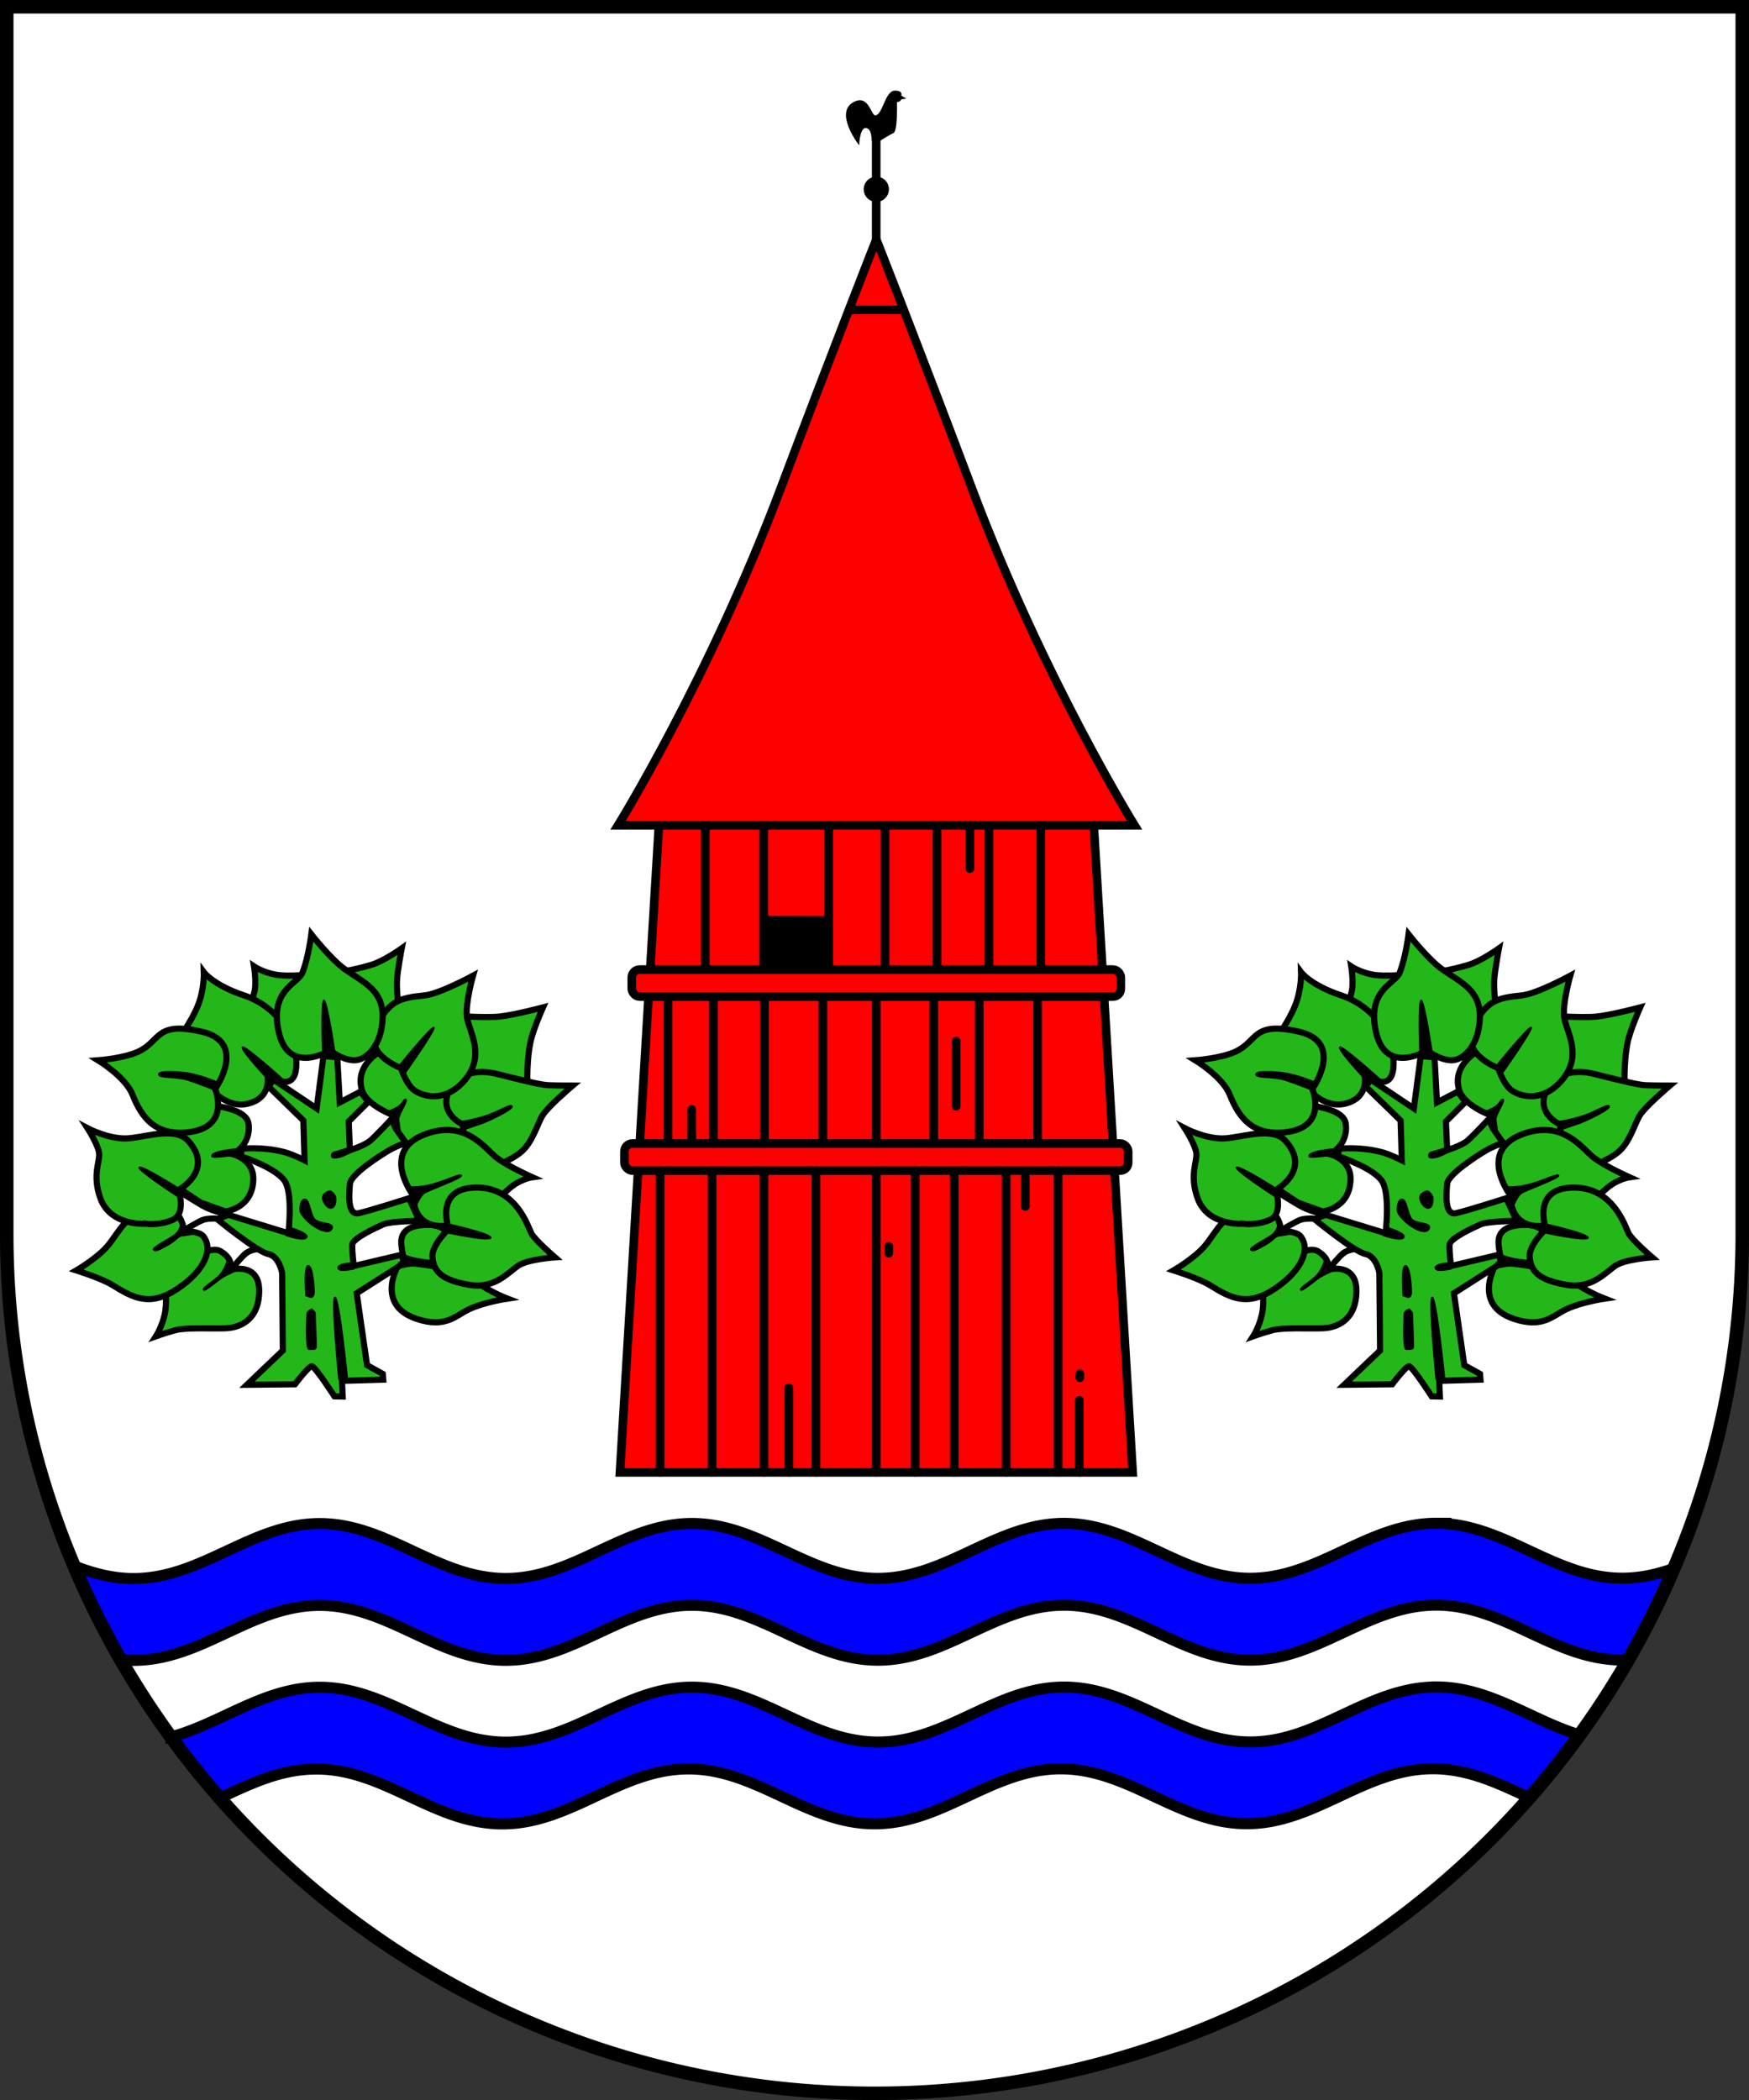 <?xml version="1.0" encoding="UTF-8" standalone="no"?>
<!-- Created with Inkscape (http://www.inkscape.org/) -->

<svg
   width="142.551mm"
   height="171.123mm"
   viewBox="0 0 142.551 171.123"
   version="1.1"
   id="svg3025"
   inkscape:version="1.2.2 (732a01da63, 2022-12-09)"
   sodipodi:docname="DEU Leezen COA.svg"
   xmlns:inkscape="http://www.inkscape.org/namespaces/inkscape"
   xmlns:sodipodi="http://sodipodi.sourceforge.net/DTD/sodipodi-0.dtd"
   xmlns="http://www.w3.org/2000/svg"
   xmlns:svg="http://www.w3.org/2000/svg">
  <rect x="0" y="0" width="142.551" height="171.123" fill="#333333" stroke="none"/>
  <sodipodi:namedview
     id="namedview3027"
     pagecolor="#ffffff"
     bordercolor="#666666"
     borderopacity="1.0"
     inkscape:showpageshadow="2"
     inkscape:pageopacity="0.0"
     inkscape:pagecheckerboard="0"
     inkscape:deskcolor="#d1d1d1"
     inkscape:document-units="mm"
     showgrid="false"
     inkscape:zoom="0.82762659"
     inkscape:cx="269.44519"
     inkscape:cy="324.42167"
     inkscape:current-layer="layer1" />
  <defs
     id="defs3022" />
  <g
     inkscape:label="Ebene 1"
     inkscape:groupmode="layer"
     id="layer1"
     transform="translate(-534.051,-60.421)">
    <g
       id="g2734"
       transform="translate(500.549,-1.008)">
      <path
         id="path2306"
         style="fill:#ffffff;stroke:none;stroke-width:1.1;stroke-linecap:round;stroke-dasharray:none"
         d="M 34.052,61.98 V 162 a 70.726,70.003 0 0 0 70.726,70.003 70.726,70.003 0 0 0 70.725,-70.003 V 61.98 Z" />
      <path
         id="path3529"
         style="fill:#0000ff;fill-opacity:1;stroke:#000000;stroke-width:0.9;stroke-dasharray:none"
         d="m 150.561,185.553 c -5.583,9.7e-4 -9.583,4.48 -15.165,4.481 -5.583,9.7e-4 -9.586,-4.474 -15.169,-4.473 -5.583,9.7e-4 -9.583,4.479 -15.166,4.48 -5.583,0.002 -9.586,-4.474 -15.169,-4.473 -5.583,0.002 -9.583,4.48 -15.165,4.481 -5.583,9.7e-4 -9.586,-4.474 -15.169,-4.473 -5.583,9.7e-4 -9.583,4.478 -15.165,4.479 -1.736,3e-4 -3.32,-0.432 -4.846,-1.028 a 70.726,70.003 0 0 0 3.852,7.649 c 0.326,0.031 0.656,0.049 0.993,0.049 5.583,-10e-4 9.583,-4.478 15.165,-4.479 5.583,-10e-4 9.586,4.474 15.169,4.473 5.583,-0.001 9.583,-4.479 15.165,-4.481 5.583,-0.001 9.586,4.475 15.169,4.473 5.583,-0.001 9.583,-4.479 15.166,-4.48 5.583,-0.001 9.586,4.474 15.169,4.473 5.583,-0.001 9.583,-4.48 15.165,-4.481 5.583,-0.001 9.586,4.474 15.169,4.473 0.164,-4e-5 0.323,-0.016 0.485,-0.024 a 70.726,70.003 0 0 0 3.712,-7.439 c -1.327,0.469 -2.704,0.794 -4.197,0.794 -5.583,9.7e-4 -9.586,-4.474 -15.169,-4.473 z" />
      <path
         id="path2433"
         style="fill:#0000ff;fill-opacity:1;stroke:#000000;stroke-width:0.9;stroke-dasharray:none"
         d="m 150.565,198.892 c -5.583,9.7e-4 -9.583,4.479 -15.165,4.48 -5.583,9.7e-4 -9.586,-4.474 -15.169,-4.473 -5.583,9.7e-4 -9.583,4.479 -15.166,4.48 -5.583,0.002 -9.586,-4.474 -15.169,-4.473 -5.583,0.002 -9.583,4.479 -15.165,4.48 -5.583,9.7e-4 -9.586,-4.474 -15.169,-4.473 -4.519,7.9e-4 -8.001,2.933 -12.124,4.051 a 70.726,70.003 0 0 0 4.002,4.97 c 2.481,-1.158 4.948,-2.356 7.839,-2.356 5.583,-0.001 9.586,4.474 15.169,4.473 5.583,-0.001 9.583,-4.479 15.165,-4.481 5.583,-10e-4 9.586,4.475 15.169,4.473 5.583,-0.001 9.583,-4.479 15.166,-4.48 5.583,-0.001 9.586,4.474 15.169,4.473 5.583,-0.001 9.583,-4.48 15.166,-4.481 2.901,-7.1e-4 5.377,1.205 7.868,2.365 a 70.726,70.003 0 0 0 4.096,-5.12 c -3.931,-1.198 -7.327,-3.912 -11.681,-3.911 z" />
      <path
         id="path2596"
         style="fill:none;stroke:#000000;stroke-width:1.1;stroke-linecap:round;stroke-dasharray:none"
         d="M 34.052,61.98 V 162 a 70.726,70.003 0 0 0 70.726,70.003 70.726,70.003 0 0 0 70.725,-70.003 V 61.98 Z" />
      <g
         id="g4179"
         transform="translate(-209.536,-2.646)">
        <g
           id="g1801">
          <path
             style="fill:#23b719;fill-opacity:1;stroke:#000000;stroke-width:0.5;stroke-linecap:round"
             d="m 364.722,155.028 c 0,0 -2.353,-0.806 -2.753,-2.124 -0.669,-2.202 1.848,-3.382 1.848,-3.382 l 4.247,2.596 2.596,2.478 0.472,2.36 -3.539,0.708 h -1.298 l -1.337,-0.905 z"
             id="path1541"
             sodipodi:nodetypes="cscccccccc" />
          <path
             style="fill:#23b719;fill-opacity:1;stroke:#000000;stroke-width:0.5;stroke-linecap:round"
             d="m 368.993,146.83 c 0,0 2.976,0.195 4.143,0.083 1.168,-0.111 3.587,-0.751 3.587,-0.751 0,0 -0.814,1.806 -1.029,2.864 -0.362,1.78 -0.222,3.949 -0.222,3.949 l -4.561,-0.278 -1.585,-3.17 z"
             id="path1539"
             sodipodi:nodetypes="cscscccc" />
          <path
             style="fill:#23b719;fill-opacity:1;stroke:#000000;stroke-width:0.5;stroke-linecap:round"
             d="m 370.188,155.7 c 0,0 -1.474,-0.64 -1.335,-2.002 0.139,-1.363 1.557,-2.753 4.116,-2.113 2.558,0.64 3.587,0.89 4.227,0.918 0.64,0.028 1.947,0.028 1.947,0.028 0,0 -2.002,1.696 -2.447,2.419 -0.445,0.723 -0.834,2.28 -1.835,3.059 -1.001,0.779 -2.336,1.14 -2.336,1.14 l -2.225,-1.835 z"
             id="path1537"
             sodipodi:nodetypes="cssscssccc" />
          <path
             style="fill:#23b719;fill-opacity:1;stroke:#000000;stroke-width:0.5;stroke-linecap:round"
             d="m 364.997,167.023 c 0,0 -2.069,3.354 1.435,4.523 2.36,0.787 3.139,-0.263 4.306,-0.806 1.231,-0.573 3.087,-0.846 3.087,-0.846 0,0 -2.202,-0.846 -2.969,-1.829 -0.767,-0.983 -1.101,-4.07 -3.245,-4.169 -2.143,-0.098 -2.419,0.806 -2.438,1.337 -0.02,0.531 0.256,1.671 0.256,1.671 z"
             id="path1512"
             sodipodi:nodetypes="csscssscc" />
          <path
             style="fill:#23b719;fill-opacity:1;stroke:#000000;stroke-width:0.5;stroke-linecap:round"
             d="m 366.157,161.498 c 0,0 -2.753,-3.598 0.944,-4.995 3.334,-1.259 4.916,1.199 5.84,1.907 0.924,0.708 2.91,1.593 2.91,1.593 0,0 -1.023,0.138 -1.947,0.983 -0.924,0.846 -3.5,3.107 -5.643,2.989 -2.143,-0.118 -2.104,-2.281 -2.104,-2.281 z"
             id="path1510"
             sodipodi:nodetypes="csscsscc" />
          <path
             style="fill:#23b719;fill-opacity:1;stroke:#000000;stroke-width:0.5;stroke-linecap:round"
             d="m 359.593,143.409 c 0,0 2.503,-0.445 3.476,-0.834 0.973,-0.389 2.141,-1.224 2.141,-1.224 0,0 -0.35,1.807 -0.389,2.642 -0.056,1.196 0.334,3.754 0.334,3.754 l -4.199,-0.473 z"
             id="path1486"
             sodipodi:nodetypes="cscsccc" />
          <path
             style="fill:#23b719;fill-opacity:1;stroke:#000000;stroke-width:0.5;stroke-linecap:round"
             d="m 365.155,151.112 c 0,0 -3.059,-1.112 -2.058,-3.281 1.001,-2.169 1.919,-2.447 3.949,-2.642 1.235,-0.118 3.977,-1.613 3.977,-1.613 0,0 -0.64,2.225 -0.501,3.365 0.139,1.14 1.585,3.115 -0.195,5.172 -1.78,2.058 -3.764,1.137 -4.227,0.695 -0.612,-0.584 -0.945,-1.696 -0.945,-1.696 z"
             id="path1484"
             sodipodi:nodetypes="csscsssc" />
          <path
             style="fill:#23b719;fill-opacity:1;stroke:#000000;stroke-width:0.5;stroke-linecap:round"
             d="m 352.586,146.496 c 0,0 0.584,-1.14 0.667,-1.891 0.083,-0.751 -0.083,-1.78 -0.083,-1.78 0,0 0.695,0.473 1.752,0.667 1.057,0.195 2.976,-0.028 2.976,-0.028 l -1.112,4.477 -3.309,0.167 z"
             id="path1464"
             sodipodi:nodetypes="cscscccc" />
          <path
             style="fill:#23b719;fill-opacity:1;stroke:#000000;stroke-width:0.5;stroke-linecap:round"
             d="m 354.254,151.64 c 0,0 2.28,1.752 2.364,-0.751 0.083,-2.503 -1.752,-4.867 -4.255,-5.701 -2.503,-0.834 -3.281,-1.891 -3.281,-1.891 0,0 0.056,1.39 -0.501,2.753 -0.556,1.363 -1.613,2.753 -1.613,2.753 l 2.197,3.448 c 0,0 1.529,2.252 3.532,1.752 2.002,-0.501 1.557,-2.364 1.557,-2.364 z"
             id="path1462"
             sodipodi:nodetypes="csscsccsc" />
          <path
             style="fill:#23b719;fill-opacity:1;stroke:#000000;stroke-width:0.5;stroke-linecap:round"
             d="m 348.692,154.06 c 0,0 3.844,0.083 4.032,1.585 0.222,1.78 -1.307,2.475 -1.307,2.475 0,0 1.735,0.389 1.696,2.058 -0.056,2.392 -2.28,2.614 -2.28,2.614 l -2.002,-0.723 -2.531,-1.669 0.584,-4.922 z"
             id="path1443"
             sodipodi:nodetypes="cscsccccc" />
          <path
             style="fill:#23b719;fill-opacity:1;stroke:#000000;stroke-width:0.5;stroke-linecap:round"
             d="m 348.42,166.492 c 0,0 1.301,-0.88 2.006,-0.472 1.121,0.649 0.846,1.514 0.846,1.514 0,0 2.362,-0.655 2.32,1.789 -0.039,2.32 -1.573,2.95 -2.773,2.989 -1.199,0.039 -3.205,-0.079 -4.07,0.157 -0.865,0.236 -1.573,0.492 -1.573,0.492 0,0 0.472,-0.728 0.708,-1.75 0.236,-1.023 0.039,-2.36 0.039,-2.36 z"
             id="path1431"
             sodipodi:nodetypes="cscssscscc" />
          <path
             style="fill:#23b719;fill-opacity:1;stroke:#000000;stroke-width:0.5;stroke-linecap:round"
             d="m 359.727,177.858 c 0,0 -1.593,-2.458 -1.848,-2.458 -0.256,0 -1.376,1.475 -1.376,1.475 l -3.913,0.039 2.93,-2.792 -0.059,-6.332 c 0,0 -0.236,-1.357 -1.141,-1.534 -0.905,-0.177 -4.169,-2.851 -4.169,-2.851 l 0.944,-0.334 4.877,1.494 c 0,0 0.354,-2.95 -0.216,-4.11 -0.57,-1.16 -3.638,-2.157 -3.638,-2.157 l 0.02,-0.61 c 0,0 1.593,-0.209 3.441,0.249 0.724,0.18 1.711,0.688 1.711,0.688 l -0.098,-3.245 -2.862,-2.789 0.452,-0.531 3.491,2.337 0.559,-4.263 1.124,0.091 0.205,3.68 1.69,-0.88 0.63,0.846 -1.592,1.587 0.098,2.34 c 0,0 1.199,-0.374 1.671,-0.787 0.472,-0.413 1.715,-1.743 1.715,-1.743 l 0.354,0.778 0.822,1.161 c 0,0 -0.767,0.236 -1.455,0.649 -0.564,0.338 -3.048,1.888 -3.107,2.694 -0.059,0.806 -0.236,2.596 0.728,2.379 0.964,-0.216 4.09,-1.219 4.09,-1.219 l 0.846,1.848 c 0,0 -2.32,0.02 -2.91,0.275 -0.59,0.256 -2.517,1.14 -2.556,1.652 -0.039,0.511 0.118,1.75 0.118,1.75 l 3.913,-0.924 0.177,0.688 -3.854,2.458 0.846,5.86 1.278,0.708 0.039,0.472 -3.362,0.098 0.059,1.278 z"
             id="path1269"
             sodipodi:nodetypes="csccccscccsccsccccccccccccscccsssccsscccccccccc" />
          <path
             style="fill:#23b719;fill-opacity:1;stroke:#000000;stroke-width:0.5;stroke-linecap:round"
             d="m 345.117,162.442 c -2.242,0.275 -2.91,1.986 -3.854,3.127 -0.842,1.018 -2.576,2.025 -2.576,2.025 0,0 2.066,0.644 2.989,1.219 1.671,1.042 3.048,1.77 5.29,0.256 2.242,-1.514 2.891,-3.244 2.065,-4.267 -0.332,-0.41 -1.583,-0.442 -1.583,-0.442 0,0 -0.088,-2.192 -2.33,-1.917 z"
             id="path1325"
             sodipodi:nodetypes="sscssscs" />
          <path
             style="fill:#23b719;fill-opacity:1;stroke:#000000;stroke-width:0.5;stroke-linecap:round"
             d="m 353.395,165.863 c 0,0 -0.551,0.079 -0.865,0.315 -0.315,0.236 -1.062,1.16 -1.062,1.16"
             id="path1433" />
          <path
             style="fill:#23b719;fill-opacity:1;stroke:#000000;stroke-width:0.5;stroke-linecap:round"
             d="m 350.013,163.366 c 0,0 -0.669,-0.02 -1.023,0.118 -0.354,0.138 -1.475,0.806 -1.475,0.806"
             id="path1435" />
          <path
             style="fill:#23b719;fill-opacity:1;stroke:#000000;stroke-width:0.5;stroke-linecap:round"
             d="m 344.354,163.793 c 0,0 -2.864,0.222 -3.699,-2.058 -0.697,-1.904 -0.028,-3.003 -0.111,-3.699 -0.083,-0.695 -0.945,-2.03 -0.945,-2.03 0,0 1.641,0.862 3.115,0.834 1.474,-0.028 3.976,-1.032 5.089,0.195 2.169,2.392 -0.779,4.004 -0.779,4.004 0,0 0.64,1.974 -0.501,2.447 -1.14,0.473 -2.169,0.306 -2.169,0.306 z"
             id="path1437"
             sodipodi:nodetypes="csscsscsc" />
          <path
             style="fill:#23b719;fill-opacity:1;stroke:#000000;stroke-width:0.5;stroke-linecap:round"
             d="m 347.079,161.151 c 0,0 1.557,1.001 2.169,1.307 0.612,0.306 1.696,0.584 1.696,0.584"
             id="path1439" />
          <path
             style="fill:#23b719;fill-opacity:1;stroke:#000000;stroke-width:0.5;stroke-linecap:round"
             d="m 349.999,152.808 c 0,0 2.697,-3.81 -1.112,-4.672 -3.81,-0.862 -3.281,0.779 -5.172,1.641 -1.203,0.548 -3.254,0.695 -3.254,0.695 0,0 2.238,1.361 2.809,2.809 0.779,1.974 1.908,3.213 4.171,3.087 3.977,-0.222 2.558,-3.559 2.558,-3.559 z"
             id="path1441"
             sodipodi:nodetypes="csscssc" />
          <path
             style="fill:#23b719;fill-opacity:1;stroke:#000000;stroke-width:0.5;stroke-linecap:round"
             d="m 359.371,149.666 c 0,0 -3.42,2.113 -4.199,-1.557 -0.723,-3.409 1.567,-3.845 1.947,-4.783 0.473,-1.168 0.723,-3.115 0.723,-3.115 0,0 1.599,2.038 2.725,2.836 1.529,1.085 3.142,1.696 3.087,3.949 -0.056,2.252 -1.335,3.504 -2.336,3.476 -1.001,-0.028 -1.947,-0.806 -1.947,-0.806 z"
             id="path1460"
             sodipodi:nodetypes="csscsssc" />
          <path
             style="fill:#23b719;fill-opacity:1;stroke:#000000;stroke-width:0.5;stroke-linecap:round"
             d="m 369.048,164.211 c 0,0 -1.298,-3.5 2.478,-3.362 3.035,0.111 3.972,3.166 4.247,3.716 0.275,0.551 1.927,1.966 1.927,1.966 0,0 -2.202,0.138 -3.009,0.688 -0.806,0.551 -1.927,1.907 -3.972,1.553 -2.045,-0.354 -2.91,-0.964 -3.009,-2.261 -0.076,-1.004 1.337,-2.301 1.337,-2.301 z"
             id="path1508"
             sodipodi:nodetypes="csscsssc" />
          <path
             style="fill:#000000;stroke:#000000;stroke-width:0.1;stroke-linecap:round;stroke-dasharray:none"
             d="m 350.996,166.748 c 0,0 -0.197,0.865 -0.796,1.386 -0.6,0.521 -1.249,0.875 -1.15,1.052 0.098,0.177 1.258,-0.836 1.563,-1.023 0.305,-0.187 1.15,-0.57 1.15,-0.57 z"
             id="path1571" />
          <path
             style="fill:#000000;stroke:#000000;stroke-width:0.1;stroke-linecap:round;stroke-dasharray:none"
             d="m 347.192,163.847 c 0,0 -0.049,0.511 -0.492,0.846 -0.442,0.334 -1.848,1.023 -1.721,1.209 0.128,0.187 0.344,0.088 1.111,-0.334 0.767,-0.423 0.875,-0.747 1.16,-0.777 0.285,-0.029 1.101,-0.177 1.101,-0.177 z"
             id="path1627" />
          <path
             style="fill:#000000;stroke:#000000;stroke-width:0.1;stroke-linecap:round;stroke-dasharray:none"
             d="m 347.162,160.986 c 0,0 -3.156,-2.016 -3.353,-1.789 -0.197,0.226 3.225,2.438 3.225,2.438 z"
             id="path1629" />
          <path
             style="fill:#000000;stroke:#000000;stroke-width:0.1;stroke-linecap:round;stroke-dasharray:none"
             d="m 351.822,157.673 c 0,0 -1.15,0.118 -1.573,0.256 -0.423,0.138 -0.541,0.216 -0.511,0.383 0.029,0.167 1.789,-0.098 1.789,-0.098 z"
             id="path1631" />
          <path
             style="fill:#000000;stroke:#000000;stroke-width:0.1;stroke-linecap:round;stroke-dasharray:none"
             d="m 350.277,152.294 c -0.07,-0.042 -1.516,-0.681 -2.753,-0.82 -1.023,-0.115 -2.169,-0.153 -2.127,0.167 0.042,0.32 1.432,0.139 2.405,0.459 0.973,0.32 2.183,0.806 2.183,0.806 z"
             id="path1633"
             sodipodi:nodetypes="cssscc" />
          <path
             style="fill:#000000;stroke:#000000;stroke-width:0.1;stroke-linecap:round;stroke-dasharray:none"
             d="m 354.185,151.905 c 0,0 -2.155,-2.294 -1.961,-2.503 0.195,-0.209 3.393,2.697 3.393,2.697 z"
             id="path1635" />
          <path
             style="fill:#000000;stroke:#000000;stroke-width:0.1;stroke-linecap:round;stroke-dasharray:none"
             d="m 358.759,149.888 c 0,0 -0.167,-4.324 0.111,-4.31 0.278,0.014 0.918,4.408 0.918,4.408 z"
             id="path1637" />
          <path
             style="fill:#000000;stroke:#000000;stroke-width:0.1;stroke-linecap:round;stroke-dasharray:none"
             d="m 364.96,150.959 c 0,0 2.67,-3.309 2.878,-3.17 0.209,0.139 -2.489,3.935 -2.489,3.935 z"
             id="path1639" />
          <path
             style="fill:#000000;stroke:#000000;stroke-width:0.1;stroke-linecap:round;stroke-dasharray:none"
             d="m 369.827,155.506 c 0,0 1.251,-0.181 2.308,-0.542 1.057,-0.362 1.974,-1.001 2.072,-0.737 0.097,0.264 -1.988,1.237 -2.447,1.39 -0.459,0.153 -1.474,0.501 -1.474,0.501 l -0.056,-0.348 z"
             id="path1641" />
          <path
             style="fill:#000000;stroke:#000000;stroke-width:0.1;stroke-linecap:round;stroke-dasharray:none"
             d="m 364.029,154.665 c 0,0 0.577,-0.209 0.918,-0.445 0.341,-0.236 0.466,-0.66 0.612,-0.563 0.146,0.097 -0.368,0.932 -0.452,1.147 -0.083,0.216 -0.278,0.758 -0.278,0.758 z"
             id="path1643" />
          <path
             style="fill:#000000;stroke:#000000;stroke-width:0.1;stroke-linecap:round;stroke-dasharray:none"
             d="m 365.774,160.77 c 0,0 0.836,0.108 2.016,-0.226 1.18,-0.334 2.202,-0.885 2.291,-0.678 0.088,0.206 -2.635,1.19 -3.009,1.426 -0.374,0.236 -0.728,1.16 -0.728,1.16 l -0.285,-1.101 z"
             id="path1645" />
          <path
             style="fill:#000000;stroke:#000000;stroke-width:0.1;stroke-linecap:round;stroke-dasharray:none"
             d="m 368.93,163.788 c 0,0 3.628,0.806 3.549,1.15 -0.079,0.344 -3.638,-0.423 -3.638,-0.423 z"
             id="path1647" />
          <path
             style="fill:#000000;stroke:#000000;stroke-width:0.1;stroke-linecap:round;stroke-dasharray:none"
             d="m 365.43,166.286 c 0,0 -0.029,0.088 0.718,0.275 0.747,0.187 1.593,0.226 1.593,0.226 l 0.01,0.659 c 0,0 -1.317,-0.236 -1.75,-0.206 -0.433,0.029 -1.268,0.226 -1.268,0.226 l 0.256,-0.531 0.492,-0.177 z"
             id="path1649" />
          <path
             style="fill:#000000;stroke:#000000;stroke-width:0.1;stroke-linecap:round;stroke-dasharray:none"
             d="m 360.838,157.604 c 0,0 -0.885,0.295 -1.052,0.324 -0.167,0.029 -0.344,0.138 -0.295,0.374 0.049,0.236 0.61,0.079 0.796,0.029 0.187,-0.049 0.796,-0.364 0.796,-0.364 z"
             id="path1744" />
          <path
             style="fill:#000000;stroke:#000000;stroke-width:0.1;stroke-linecap:round;stroke-dasharray:none"
             d="m 358.823,161.409 c 0,0.138 -0.197,0.265 0.088,0.728 0.285,0.462 0.61,0.462 0.777,0.256 0.167,-0.206 0.177,-0.718 0.098,-0.865 -0.079,-0.147 -0.246,-0.403 -0.442,-0.403 -0.197,0 -0.521,0.285 -0.521,0.285 z"
             id="path1746" />
          <path
             style="fill:#000000;stroke:#000000;stroke-width:0.1;stroke-linecap:round;stroke-dasharray:none"
             d="m 357.269,163.317 c 0.669,0.777 1.976,1.485 2.252,0.885 0.275,-0.6 -1.17,-0.315 -1.485,-0.885 -0.315,-0.57 -0.354,-1.514 -0.728,-1.524 -0.374,-0.01 -0.442,0.846 -0.354,1.062 0.088,0.216 0.315,0.462 0.315,0.462 z"
             id="path1748" />
          <path
             style="fill:#000000;stroke:#000000;stroke-width:0.1;stroke-linecap:round;stroke-dasharray:none"
             d="m 356.099,164.093 c 0,0 1.583,0.452 1.367,0.816 -0.216,0.364 -1.671,-0.157 -1.671,-0.157 z"
             id="path1750" />
          <path
             style="fill:#000000;stroke:#000000;stroke-width:0.1;stroke-linecap:round;stroke-dasharray:none"
             d="m 361.113,166.974 c 0,0 -1.16,0.069 -1.101,0.433 0.059,0.364 1.288,0.069 1.288,0.069 z"
             id="path1752" />
          <path
             style="fill:#000000;stroke:#000000;stroke-width:0.1;stroke-linecap:round;stroke-dasharray:none"
             d="m 357.397,169.648 c 0,0 -0.206,-2.468 0.197,-2.438 0.403,0.029 0.482,1.898 0.482,2.153 0,0.256 -0.108,0.393 -0.206,0.423 -0.098,0.029 -0.472,-0.138 -0.472,-0.138 z"
             id="path1754" />
          <path
             style="fill:#000000;stroke:#000000;stroke-width:0.1;stroke-linecap:round;stroke-dasharray:none"
             d="m 357.908,170.759 c -0.157,0 -0.423,0.197 -0.423,0.383 0,0.187 -0.147,2.881 0.157,2.881 0.305,0 0.59,0.049 0.6,-0.197 0.01,-0.246 -0.088,-2.674 -0.088,-2.753 0,-0.079 -0.246,-0.315 -0.246,-0.315 z"
             id="path1756" />
          <path
             style="fill:#000000;stroke:#000000;stroke-width:0.1;stroke-linecap:round;stroke-dasharray:none"
             d="m 360.081,176.442 c 0,-0.098 -0.669,-6.607 -0.315,-6.666 0.354,-0.059 1.022,6.646 1.022,6.646 z"
             id="path1758" />
        </g>
        <g
           id="g4093"
           transform="translate(-89.429)">
          <path
             style="fill:#23b719;fill-opacity:1;stroke:#000000;stroke-width:0.5;stroke-linecap:round"
             d="m 364.722,155.028 c 0,0 -2.353,-0.806 -2.753,-2.124 -0.669,-2.202 1.848,-3.382 1.848,-3.382 l 4.247,2.596 2.596,2.478 0.472,2.36 -3.539,0.708 h -1.298 l -1.337,-0.905 z"
             id="path4011"
             sodipodi:nodetypes="cscccccccc" />
          <path
             style="fill:#23b719;fill-opacity:1;stroke:#000000;stroke-width:0.5;stroke-linecap:round"
             d="m 368.993,146.83 c 0,0 2.976,0.195 4.143,0.083 1.168,-0.111 3.587,-0.751 3.587,-0.751 0,0 -0.814,1.806 -1.029,2.864 -0.362,1.78 -0.222,3.949 -0.222,3.949 l -4.561,-0.278 -1.585,-3.17 z"
             id="path4013"
             sodipodi:nodetypes="cscscccc" />
          <path
             style="fill:#23b719;fill-opacity:1;stroke:#000000;stroke-width:0.5;stroke-linecap:round"
             d="m 370.188,155.7 c 0,0 -1.474,-0.64 -1.335,-2.002 0.139,-1.363 1.557,-2.753 4.116,-2.113 2.558,0.64 3.587,0.89 4.227,0.918 0.64,0.028 1.947,0.028 1.947,0.028 0,0 -2.002,1.696 -2.447,2.419 -0.445,0.723 -0.834,2.28 -1.835,3.059 -1.001,0.779 -2.336,1.14 -2.336,1.14 l -2.225,-1.835 z"
             id="path4015"
             sodipodi:nodetypes="cssscssccc" />
          <path
             style="fill:#23b719;fill-opacity:1;stroke:#000000;stroke-width:0.5;stroke-linecap:round"
             d="m 364.997,167.023 c 0,0 -2.069,3.354 1.435,4.523 2.36,0.787 3.139,-0.263 4.306,-0.806 1.231,-0.573 3.087,-0.846 3.087,-0.846 0,0 -2.202,-0.846 -2.969,-1.829 -0.767,-0.983 -1.101,-4.07 -3.245,-4.169 -2.143,-0.098 -2.419,0.806 -2.438,1.337 -0.02,0.531 0.256,1.671 0.256,1.671 z"
             id="path4017"
             sodipodi:nodetypes="csscssscc" />
          <path
             style="fill:#23b719;fill-opacity:1;stroke:#000000;stroke-width:0.5;stroke-linecap:round"
             d="m 366.157,161.498 c 0,0 -2.753,-3.598 0.944,-4.995 3.334,-1.259 4.916,1.199 5.84,1.907 0.924,0.708 2.91,1.593 2.91,1.593 0,0 -1.023,0.138 -1.947,0.983 -0.924,0.846 -3.5,3.107 -5.643,2.989 -2.143,-0.118 -2.104,-2.281 -2.104,-2.281 z"
             id="path4019"
             sodipodi:nodetypes="csscsscc" />
          <path
             style="fill:#23b719;fill-opacity:1;stroke:#000000;stroke-width:0.5;stroke-linecap:round"
             d="m 359.593,143.409 c 0,0 2.503,-0.445 3.476,-0.834 0.973,-0.389 2.141,-1.224 2.141,-1.224 0,0 -0.35,1.807 -0.389,2.642 -0.056,1.196 0.334,3.754 0.334,3.754 l -4.199,-0.473 z"
             id="path4021"
             sodipodi:nodetypes="cscsccc" />
          <path
             style="fill:#23b719;fill-opacity:1;stroke:#000000;stroke-width:0.5;stroke-linecap:round"
             d="m 365.155,151.112 c 0,0 -3.059,-1.112 -2.058,-3.281 1.001,-2.169 1.919,-2.447 3.949,-2.642 1.235,-0.118 3.977,-1.613 3.977,-1.613 0,0 -0.64,2.225 -0.501,3.365 0.139,1.14 1.585,3.115 -0.195,5.172 -1.78,2.058 -3.764,1.137 -4.227,0.695 -0.612,-0.584 -0.945,-1.696 -0.945,-1.696 z"
             id="path4023"
             sodipodi:nodetypes="csscsssc" />
          <path
             style="fill:#23b719;fill-opacity:1;stroke:#000000;stroke-width:0.5;stroke-linecap:round"
             d="m 352.586,146.496 c 0,0 0.584,-1.14 0.667,-1.891 0.083,-0.751 -0.083,-1.78 -0.083,-1.78 0,0 0.695,0.473 1.752,0.667 1.057,0.195 2.976,-0.028 2.976,-0.028 l -1.112,4.477 -3.309,0.167 z"
             id="path4025"
             sodipodi:nodetypes="cscscccc" />
          <path
             style="fill:#23b719;fill-opacity:1;stroke:#000000;stroke-width:0.5;stroke-linecap:round"
             d="m 354.254,151.64 c 0,0 2.28,1.752 2.364,-0.751 0.083,-2.503 -1.752,-4.867 -4.255,-5.701 -2.503,-0.834 -3.281,-1.891 -3.281,-1.891 0,0 0.056,1.39 -0.501,2.753 -0.556,1.363 -1.613,2.753 -1.613,2.753 l 2.197,3.448 c 0,0 1.529,2.252 3.532,1.752 2.002,-0.501 1.557,-2.364 1.557,-2.364 z"
             id="path4027"
             sodipodi:nodetypes="csscsccsc" />
          <path
             style="fill:#23b719;fill-opacity:1;stroke:#000000;stroke-width:0.5;stroke-linecap:round"
             d="m 348.692,154.06 c 0,0 3.844,0.083 4.032,1.585 0.222,1.78 -1.307,2.475 -1.307,2.475 0,0 1.735,0.389 1.696,2.058 -0.056,2.392 -2.28,2.614 -2.28,2.614 l -2.002,-0.723 -2.531,-1.669 0.584,-4.922 z"
             id="path4029"
             sodipodi:nodetypes="cscsccccc" />
          <path
             style="fill:#23b719;fill-opacity:1;stroke:#000000;stroke-width:0.5;stroke-linecap:round"
             d="m 348.42,166.492 c 0,0 1.301,-0.88 2.006,-0.472 1.121,0.649 0.846,1.514 0.846,1.514 0,0 2.362,-0.655 2.32,1.789 -0.039,2.32 -1.573,2.95 -2.773,2.989 -1.199,0.039 -3.205,-0.079 -4.07,0.157 -0.865,0.236 -1.573,0.492 -1.573,0.492 0,0 0.472,-0.728 0.708,-1.75 0.236,-1.023 0.039,-2.36 0.039,-2.36 z"
             id="path4031"
             sodipodi:nodetypes="cscssscscc" />
          <path
             style="fill:#23b719;fill-opacity:1;stroke:#000000;stroke-width:0.5;stroke-linecap:round"
             d="m 359.727,177.858 c 0,0 -1.593,-2.458 -1.848,-2.458 -0.256,0 -1.376,1.475 -1.376,1.475 l -3.913,0.039 2.93,-2.792 -0.059,-6.332 c 0,0 -0.236,-1.357 -1.141,-1.534 -0.905,-0.177 -4.169,-2.851 -4.169,-2.851 l 0.944,-0.334 4.877,1.494 c 0,0 0.354,-2.95 -0.216,-4.11 -0.57,-1.16 -3.638,-2.157 -3.638,-2.157 l 0.02,-0.61 c 0,0 1.593,-0.209 3.441,0.249 0.724,0.18 1.711,0.688 1.711,0.688 l -0.098,-3.245 -2.862,-2.789 0.452,-0.531 3.491,2.337 0.559,-4.263 1.124,0.091 0.205,3.68 1.69,-0.88 0.63,0.846 -1.592,1.587 0.098,2.34 c 0,0 1.199,-0.374 1.671,-0.787 0.472,-0.413 1.715,-1.743 1.715,-1.743 l 0.354,0.778 0.822,1.161 c 0,0 -0.767,0.236 -1.455,0.649 -0.564,0.338 -3.048,1.888 -3.107,2.694 -0.059,0.806 -0.236,2.596 0.728,2.379 0.964,-0.216 4.09,-1.219 4.09,-1.219 l 0.846,1.848 c 0,0 -2.32,0.02 -2.91,0.275 -0.59,0.256 -2.517,1.14 -2.556,1.652 -0.039,0.511 0.118,1.75 0.118,1.75 l 3.913,-0.924 0.177,0.688 -3.854,2.458 0.846,5.86 1.278,0.708 0.039,0.472 -3.362,0.098 0.059,1.278 z"
             id="path4033"
             sodipodi:nodetypes="csccccscccsccsccccccccccccscccsssccsscccccccccc" />
          <path
             style="fill:#23b719;fill-opacity:1;stroke:#000000;stroke-width:0.5;stroke-linecap:round"
             d="m 345.117,162.442 c -2.242,0.275 -2.91,1.986 -3.854,3.127 -0.842,1.018 -2.576,2.025 -2.576,2.025 0,0 2.066,0.644 2.989,1.219 1.671,1.042 3.048,1.77 5.29,0.256 2.242,-1.514 2.891,-3.244 2.065,-4.267 -0.332,-0.41 -1.583,-0.442 -1.583,-0.442 0,0 -0.088,-2.192 -2.33,-1.917 z"
             id="path4035"
             sodipodi:nodetypes="sscssscs" />
          <path
             style="fill:#23b719;fill-opacity:1;stroke:#000000;stroke-width:0.5;stroke-linecap:round"
             d="m 353.395,165.863 c 0,0 -0.551,0.079 -0.865,0.315 -0.315,0.236 -1.062,1.16 -1.062,1.16"
             id="path4037" />
          <path
             style="fill:#23b719;fill-opacity:1;stroke:#000000;stroke-width:0.5;stroke-linecap:round"
             d="m 350.013,163.366 c 0,0 -0.669,-0.02 -1.023,0.118 -0.354,0.138 -1.475,0.806 -1.475,0.806"
             id="path4039" />
          <path
             style="fill:#23b719;fill-opacity:1;stroke:#000000;stroke-width:0.5;stroke-linecap:round"
             d="m 344.354,163.793 c 0,0 -2.864,0.222 -3.699,-2.058 -0.697,-1.904 -0.028,-3.003 -0.111,-3.699 -0.083,-0.695 -0.945,-2.03 -0.945,-2.03 0,0 1.641,0.862 3.115,0.834 1.474,-0.028 3.976,-1.032 5.089,0.195 2.169,2.392 -0.779,4.004 -0.779,4.004 0,0 0.64,1.974 -0.501,2.447 -1.14,0.473 -2.169,0.306 -2.169,0.306 z"
             id="path4041"
             sodipodi:nodetypes="csscsscsc" />
          <path
             style="fill:#23b719;fill-opacity:1;stroke:#000000;stroke-width:0.5;stroke-linecap:round"
             d="m 347.079,161.151 c 0,0 1.557,1.001 2.169,1.307 0.612,0.306 1.696,0.584 1.696,0.584"
             id="path4043" />
          <path
             style="fill:#23b719;fill-opacity:1;stroke:#000000;stroke-width:0.5;stroke-linecap:round"
             d="m 349.999,152.808 c 0,0 2.697,-3.81 -1.112,-4.672 -3.81,-0.862 -3.281,0.779 -5.172,1.641 -1.203,0.548 -3.254,0.695 -3.254,0.695 0,0 2.238,1.361 2.809,2.809 0.779,1.974 1.908,3.213 4.171,3.087 3.977,-0.222 2.558,-3.559 2.558,-3.559 z"
             id="path4045"
             sodipodi:nodetypes="csscssc" />
          <path
             style="fill:#23b719;fill-opacity:1;stroke:#000000;stroke-width:0.5;stroke-linecap:round"
             d="m 359.371,149.666 c 0,0 -3.42,2.113 -4.199,-1.557 -0.723,-3.409 1.567,-3.845 1.947,-4.783 0.473,-1.168 0.723,-3.115 0.723,-3.115 0,0 1.599,2.038 2.725,2.836 1.529,1.085 3.142,1.696 3.087,3.949 -0.056,2.252 -1.335,3.504 -2.336,3.476 -1.001,-0.028 -1.947,-0.806 -1.947,-0.806 z"
             id="path4047"
             sodipodi:nodetypes="csscsssc" />
          <path
             style="fill:#23b719;fill-opacity:1;stroke:#000000;stroke-width:0.5;stroke-linecap:round"
             d="m 369.048,164.211 c 0,0 -1.298,-3.5 2.478,-3.362 3.035,0.111 3.972,3.166 4.247,3.716 0.275,0.551 1.927,1.966 1.927,1.966 0,0 -2.202,0.138 -3.009,0.688 -0.806,0.551 -1.927,1.907 -3.972,1.553 -2.045,-0.354 -2.91,-0.964 -3.009,-2.261 -0.076,-1.004 1.337,-2.301 1.337,-2.301 z"
             id="path4049"
             sodipodi:nodetypes="csscsssc" />
          <path
             style="fill:#000000;stroke:#000000;stroke-width:0.1;stroke-linecap:round;stroke-dasharray:none"
             d="m 350.996,166.748 c 0,0 -0.197,0.865 -0.796,1.386 -0.6,0.521 -1.249,0.875 -1.15,1.052 0.098,0.177 1.258,-0.836 1.563,-1.023 0.305,-0.187 1.15,-0.57 1.15,-0.57 z"
             id="path4051" />
          <path
             style="fill:#000000;stroke:#000000;stroke-width:0.1;stroke-linecap:round;stroke-dasharray:none"
             d="m 347.192,163.847 c 0,0 -0.049,0.511 -0.492,0.846 -0.442,0.334 -1.848,1.023 -1.721,1.209 0.128,0.187 0.344,0.088 1.111,-0.334 0.767,-0.423 0.875,-0.747 1.16,-0.777 0.285,-0.029 1.101,-0.177 1.101,-0.177 z"
             id="path4053" />
          <path
             style="fill:#000000;stroke:#000000;stroke-width:0.1;stroke-linecap:round;stroke-dasharray:none"
             d="m 347.162,160.986 c 0,0 -3.156,-2.016 -3.353,-1.789 -0.197,0.226 3.225,2.438 3.225,2.438 z"
             id="path4055" />
          <path
             style="fill:#000000;stroke:#000000;stroke-width:0.1;stroke-linecap:round;stroke-dasharray:none"
             d="m 351.822,157.673 c 0,0 -1.15,0.118 -1.573,0.256 -0.423,0.138 -0.541,0.216 -0.511,0.383 0.029,0.167 1.789,-0.098 1.789,-0.098 z"
             id="path4057" />
          <path
             style="fill:#000000;stroke:#000000;stroke-width:0.1;stroke-linecap:round;stroke-dasharray:none"
             d="m 350.277,152.294 c -0.07,-0.042 -1.516,-0.681 -2.753,-0.82 -1.023,-0.115 -2.169,-0.153 -2.127,0.167 0.042,0.32 1.432,0.139 2.405,0.459 0.973,0.32 2.183,0.806 2.183,0.806 z"
             id="path4059"
             sodipodi:nodetypes="cssscc" />
          <path
             style="fill:#000000;stroke:#000000;stroke-width:0.1;stroke-linecap:round;stroke-dasharray:none"
             d="m 354.185,151.905 c 0,0 -2.155,-2.294 -1.961,-2.503 0.195,-0.209 3.393,2.697 3.393,2.697 z"
             id="path4061" />
          <path
             style="fill:#000000;stroke:#000000;stroke-width:0.1;stroke-linecap:round;stroke-dasharray:none"
             d="m 358.759,149.888 c 0,0 -0.167,-4.324 0.111,-4.31 0.278,0.014 0.918,4.408 0.918,4.408 z"
             id="path4063" />
          <path
             style="fill:#000000;stroke:#000000;stroke-width:0.1;stroke-linecap:round;stroke-dasharray:none"
             d="m 364.96,150.959 c 0,0 2.67,-3.309 2.878,-3.17 0.209,0.139 -2.489,3.935 -2.489,3.935 z"
             id="path4065" />
          <path
             style="fill:#000000;stroke:#000000;stroke-width:0.1;stroke-linecap:round;stroke-dasharray:none"
             d="m 369.827,155.506 c 0,0 1.251,-0.181 2.308,-0.542 1.057,-0.362 1.974,-1.001 2.072,-0.737 0.097,0.264 -1.988,1.237 -2.447,1.39 -0.459,0.153 -1.474,0.501 -1.474,0.501 l -0.056,-0.348 z"
             id="path4067" />
          <path
             style="fill:#000000;stroke:#000000;stroke-width:0.1;stroke-linecap:round;stroke-dasharray:none"
             d="m 364.029,154.665 c 0,0 0.577,-0.209 0.918,-0.445 0.341,-0.236 0.466,-0.66 0.612,-0.563 0.146,0.097 -0.368,0.932 -0.452,1.147 -0.083,0.216 -0.278,0.758 -0.278,0.758 z"
             id="path4069" />
          <path
             style="fill:#000000;stroke:#000000;stroke-width:0.1;stroke-linecap:round;stroke-dasharray:none"
             d="m 365.774,160.77 c 0,0 0.836,0.108 2.016,-0.226 1.18,-0.334 2.202,-0.885 2.291,-0.678 0.088,0.206 -2.635,1.19 -3.009,1.426 -0.374,0.236 -0.728,1.16 -0.728,1.16 l -0.285,-1.101 z"
             id="path4071" />
          <path
             style="fill:#000000;stroke:#000000;stroke-width:0.1;stroke-linecap:round;stroke-dasharray:none"
             d="m 368.93,163.788 c 0,0 3.628,0.806 3.549,1.15 -0.079,0.344 -3.638,-0.423 -3.638,-0.423 z"
             id="path4073" />
          <path
             style="fill:#000000;stroke:#000000;stroke-width:0.1;stroke-linecap:round;stroke-dasharray:none"
             d="m 365.43,166.286 c 0,0 -0.029,0.088 0.718,0.275 0.747,0.187 1.593,0.226 1.593,0.226 l 0.01,0.659 c 0,0 -1.317,-0.236 -1.75,-0.206 -0.433,0.029 -1.268,0.226 -1.268,0.226 l 0.256,-0.531 0.492,-0.177 z"
             id="path4075" />
          <path
             style="fill:#000000;stroke:#000000;stroke-width:0.1;stroke-linecap:round;stroke-dasharray:none"
             d="m 360.838,157.604 c 0,0 -0.885,0.295 -1.052,0.324 -0.167,0.029 -0.344,0.138 -0.295,0.374 0.049,0.236 0.61,0.079 0.796,0.029 0.187,-0.049 0.796,-0.364 0.796,-0.364 z"
             id="path4077" />
          <path
             style="fill:#000000;stroke:#000000;stroke-width:0.1;stroke-linecap:round;stroke-dasharray:none"
             d="m 358.823,161.409 c 0,0.138 -0.197,0.265 0.088,0.728 0.285,0.462 0.61,0.462 0.777,0.256 0.167,-0.206 0.177,-0.718 0.098,-0.865 -0.079,-0.147 -0.246,-0.403 -0.442,-0.403 -0.197,0 -0.521,0.285 -0.521,0.285 z"
             id="path4079" />
          <path
             style="fill:#000000;stroke:#000000;stroke-width:0.1;stroke-linecap:round;stroke-dasharray:none"
             d="m 357.269,163.317 c 0.669,0.777 1.976,1.485 2.252,0.885 0.275,-0.6 -1.17,-0.315 -1.485,-0.885 -0.315,-0.57 -0.354,-1.514 -0.728,-1.524 -0.374,-0.01 -0.442,0.846 -0.354,1.062 0.088,0.216 0.315,0.462 0.315,0.462 z"
             id="path4081" />
          <path
             style="fill:#000000;stroke:#000000;stroke-width:0.1;stroke-linecap:round;stroke-dasharray:none"
             d="m 356.099,164.093 c 0,0 1.583,0.452 1.367,0.816 -0.216,0.364 -1.671,-0.157 -1.671,-0.157 z"
             id="path4083" />
          <path
             style="fill:#000000;stroke:#000000;stroke-width:0.1;stroke-linecap:round;stroke-dasharray:none"
             d="m 361.113,166.974 c 0,0 -1.16,0.069 -1.101,0.433 0.059,0.364 1.288,0.069 1.288,0.069 z"
             id="path4085" />
          <path
             style="fill:#000000;stroke:#000000;stroke-width:0.1;stroke-linecap:round;stroke-dasharray:none"
             d="m 357.397,169.648 c 0,0 -0.206,-2.468 0.197,-2.438 0.403,0.029 0.482,1.898 0.482,2.153 0,0.256 -0.108,0.393 -0.206,0.423 -0.098,0.029 -0.472,-0.138 -0.472,-0.138 z"
             id="path4087" />
          <path
             style="fill:#000000;stroke:#000000;stroke-width:0.1;stroke-linecap:round;stroke-dasharray:none"
             d="m 357.908,170.759 c -0.157,0 -0.423,0.197 -0.423,0.383 0,0.187 -0.147,2.881 0.157,2.881 0.305,0 0.59,0.049 0.6,-0.197 0.01,-0.246 -0.088,-2.674 -0.088,-2.753 0,-0.079 -0.246,-0.315 -0.246,-0.315 z"
             id="path4089" />
          <path
             style="fill:#000000;stroke:#000000;stroke-width:0.1;stroke-linecap:round;stroke-dasharray:none"
             d="m 360.081,176.442 c 0,-0.098 -0.669,-6.607 -0.315,-6.666 0.354,-0.059 1.022,6.646 1.022,6.646 z"
             id="path4091" />
        </g>
      </g>
      <g
         id="g1231"
         transform="translate(-208.907,-3.132)">
        <path
           id="path4349"
           style="fill:#ff0000;fill-opacity:1;stroke:#000000;stroke-width:0.7;stroke-linecap:round;stroke-dasharray:none"
           d="m 296.218,130.033 -3.281,54.505 h 20.896 20.896 l -3.281,-54.505 h -17.615 z" />
        <path
           id="path4356"
           style="fill:#ff0000;fill-opacity:1;stroke:#000000;stroke-width:0.7;stroke-linecap:round;stroke-dasharray:none"
           d="m 313.832,84.073 c 0,0 -3.258,8.254 -7.826,20.375 -5.784,15.35 -13.223,27.364 -13.223,27.364 h 21.049 21.049 c 0,0 -7.439,-12.013 -13.223,-27.364 -4.568,-12.122 -7.826,-20.375 -7.826,-20.375 z" />
        <rect
           style="fill:#ff0000;fill-opacity:1;stroke:#000000;stroke-width:0.7;stroke-linecap:round;stroke-dasharray:none"
           id="rect4573"
           width="41.058"
           height="2.202"
           x="293.303"
           y="157.742"
           ry="0.64"
           rx="0.64" />
        <rect
           style="fill:#ff0000;fill-opacity:1;stroke:#000000;stroke-width:0.7;stroke-linecap:round;stroke-dasharray:none"
           id="rect4577"
           width="39.862"
           height="2.202"
           x="293.901"
           y="143.566"
           ry="0.64"
           rx="0.64" />
        <path
           style="fill:#ff0000;fill-opacity:1;stroke:#000000;stroke-width:0.7;stroke-linecap:round;stroke-dasharray:none"
           d="m 313.832,159.944 -1.8e-4,24.594"
           id="path4633" />
        <path
           style="fill:#ff0000;fill-opacity:1;stroke:#000000;stroke-width:0.7;stroke-linecap:round;stroke-dasharray:none"
           d="m 308.912,159.944 -1.8e-4,24.594"
           id="path4635" />
        <path
           style="fill:#ff0000;fill-opacity:1;stroke:#000000;stroke-width:0.7;stroke-linecap:round;stroke-dasharray:none"
           d="m 304.679,159.944 -1.8e-4,24.594"
           id="path4637" />
        <path
           style="fill:#ff0000;fill-opacity:1;stroke:#000000;stroke-width:0.7;stroke-linecap:round;stroke-dasharray:none"
           d="m 300.446,159.944 -1.8e-4,24.594"
           id="path4639" />
        <path
           style="fill:#ff0000;fill-opacity:1;stroke:#000000;stroke-width:0.7;stroke-linecap:round;stroke-dasharray:none"
           d="m 296.212,159.944 -1.8e-4,24.594"
           id="path4641" />
        <path
           style="fill:#ff0000;fill-opacity:1;stroke:#000000;stroke-width:0.7;stroke-linecap:round;stroke-dasharray:none"
           d="m 317.007,159.944 -1.8e-4,24.594"
           id="path4643" />
        <path
           style="fill:#ff0000;fill-opacity:1;stroke:#000000;stroke-width:0.7;stroke-linecap:round;stroke-dasharray:none"
           d="m 320.182,159.944 -1.8e-4,24.594"
           id="path4645" />
        <path
           style="fill:#ff0000;fill-opacity:1;stroke:#000000;stroke-width:0.7;stroke-linecap:round;stroke-dasharray:none"
           d="m 324.416,159.944 -1.8e-4,24.594"
           id="path4647" />
        <path
           style="fill:#ff0000;fill-opacity:1;stroke:#000000;stroke-width:0.7;stroke-linecap:round;stroke-dasharray:none"
           d="m 328.649,159.944 -1.8e-4,24.594"
           id="path4649" />
        <path
           style="fill:#ff0000;fill-opacity:1;stroke:#000000;stroke-width:0.7;stroke-linecap:round;stroke-dasharray:none"
           d="m 306.704,177.642 -1.8e-4,6.897"
           id="path4651" />
        <path
           style="fill:#ff0000;fill-opacity:1;stroke:#000000;stroke-width:0.7;stroke-linecap:round;stroke-dasharray:none"
           d="m 330.379,178.664 -1.8e-4,5.874"
           id="path4653" />
        <path
           style="fill:#ff0000;fill-opacity:1;stroke:#000000;stroke-width:0.7;stroke-linecap:round;stroke-dasharray:none"
           d="m 325.975,160.456 -1.8e-4,2.413"
           id="path4655" />
        <path
           style="fill:#ff0000;fill-opacity:1;stroke:#000000;stroke-width:0.7;stroke-linecap:round;stroke-dasharray:none"
           d="m 314.845,166.119 -1.8e-4,0.565"
           id="path4657" />
        <path
           style="fill:#ff0000;fill-opacity:1;stroke:#000000;stroke-width:0.7;stroke-linecap:round;stroke-dasharray:none"
           d="m 330.419,176.501 -1.8e-4,0.329"
           id="path4659" />
        <path
           style="fill:#ff0000;fill-opacity:1;stroke:#000000;stroke-width:0.7;stroke-linecap:round;stroke-dasharray:none"
           d="m 313.832,145.768 v 11.974"
           id="path4774" />
        <path
           style="fill:#ff0000;fill-opacity:1;stroke:#000000;stroke-width:0.7;stroke-linecap:round;stroke-dasharray:none"
           d="m 309.481,145.768 v 11.974"
           id="path4776" />
        <path
           style="fill:#ff0000;fill-opacity:1;stroke:#000000;stroke-width:0.7;stroke-linecap:round;stroke-dasharray:none"
           d="m 304.718,145.768 v 11.974"
           id="path4778" />
        <path
           style="fill:#ff0000;fill-opacity:1;stroke:#000000;stroke-width:0.7;stroke-linecap:round;stroke-dasharray:none"
           d="m 300.564,145.768 v 11.974"
           id="path4780" />
        <path
           style="fill:#ff0000;fill-opacity:1;stroke:#000000;stroke-width:0.7;stroke-linecap:round;stroke-dasharray:none"
           d="m 296.859,145.768 v 11.974"
           id="path4782" />
        <path
           style="fill:#ff0000;fill-opacity:1;stroke:#000000;stroke-width:0.7;stroke-linecap:round;stroke-dasharray:none"
           d="m 318.516,145.768 v 11.974"
           id="path4784" />
        <path
           style="fill:#ff0000;fill-opacity:1;stroke:#000000;stroke-width:0.7;stroke-linecap:round;stroke-dasharray:none"
           d="m 322.22,145.768 v 11.974"
           id="path4786" />
        <path
           style="fill:#ff0000;fill-opacity:1;stroke:#000000;stroke-width:0.7;stroke-linecap:round;stroke-dasharray:none"
           d="m 326.983,145.768 v 11.974"
           id="path4788" />
        <path
           style="fill:#ff0000;fill-opacity:1;stroke:#000000;stroke-width:0.7;stroke-linecap:round;stroke-dasharray:none"
           d="m 320.336,149.388 v 5.323"
           id="path4790" />
        <path
           style="fill:#ff0000;fill-opacity:1;stroke:#000000;stroke-width:0.7;stroke-linecap:round;stroke-dasharray:none"
           d="m 298.785,154.959 v 2.716"
           id="path4792" />
        <path
           style="fill:#ff0000;fill-opacity:1;stroke:#000000;stroke-width:0.7;stroke-linecap:round;stroke-dasharray:none"
           d="m 299.896,132.067 v 11.29"
           id="path4794" />
        <path
           style="fill:#ff0000;fill-opacity:1;stroke:#000000;stroke-width:0.7;stroke-linecap:round;stroke-dasharray:none"
           d="m 304.659,132.067 v 11.29"
           id="path4796" />
        <path
           style="fill:#ff0000;fill-opacity:1;stroke:#000000;stroke-width:0.7;stroke-linecap:round;stroke-dasharray:none"
           d="m 309.95,132.067 v 11.29"
           id="path4798" />
        <path
           style="fill:#ff0000;fill-opacity:1;stroke:#000000;stroke-width:0.7;stroke-linecap:round;stroke-dasharray:none"
           d="m 314.546,132.067 v 11.29"
           id="path4800" />
        <path
           style="fill:#ff0000;fill-opacity:1;stroke:#000000;stroke-width:0.7;stroke-linecap:round;stroke-dasharray:none"
           d="m 318.779,132.067 v 11.29"
           id="path4802" />
        <path
           style="fill:#ff0000;fill-opacity:1;stroke:#000000;stroke-width:0.7;stroke-linecap:round;stroke-dasharray:none"
           d="m 323.013,132.067 v 11.29"
           id="path4804" />
        <path
           style="fill:#ff0000;fill-opacity:1;stroke:#000000;stroke-width:0.7;stroke-linecap:round;stroke-dasharray:none"
           d="m 327.246,132.067 v 11.29"
           id="path4806" />
        <path
           style="fill:#ff0000;fill-opacity:1;stroke:#000000;stroke-width:0.7;stroke-linecap:round;stroke-dasharray:none"
           d="m 321.465,131.902 v 3.439"
           id="path4808" />
        <path
           style="fill:#000000;fill-opacity:1;stroke:#000000;stroke-width:0.1;stroke-linecap:round;stroke-dasharray:none"
           d="m 304.659,139.238 5.292,0.02 v 4.308 l -5.292,-0.209 z"
           id="path4814" />
        <path
           style="fill:#ff0000;fill-opacity:1;stroke:#000000;stroke-width:0.7;stroke-linecap:round;stroke-dasharray:none"
           d="m 315.777,89.812 h -4.027"
           id="path5003" />
        <circle
           style="fill:#000000;fill-opacity:1;stroke:#000000;stroke-width:0.7;stroke-linecap:round;stroke-dasharray:none"
           id="path5193"
           cx="313.832"
           cy="79.982"
           r="0.681" />
        <g
           id="g1187"
           transform="translate(0.283)">
          <path
             style="fill:none;fill-opacity:1;stroke:#000000;stroke-width:0.7;stroke-linecap:round;stroke-dasharray:none"
             d="m 313.54,75.817 -2.6e-4,8.84"
             id="path5139" />
          <path
             style="fill:#000000;stroke:#000000;stroke-width:0.1;stroke-linecap:round;stroke-dasharray:none"
             d="m 313.209,75.945 c 0,0 0.042,-0.945 -0.501,-1.001 -0.542,-0.056 -0.598,1.321 -0.598,1.321 0,0 -1.96,-2.571 -0.348,-3.365 1.169,-0.575 1.293,1.112 1.696,1.112 0.667,1.4e-5 0.82,-2.03 1.627,-2.016 0.652,0.011 0.431,0.375 0.431,0.375 l 0.334,0.195 -0.334,0.056 c 0,0 0.014,0.083 -0.07,0.139 -0.083,0.056 -0.264,0.083 -0.264,0.083 0,0 0.07,2.364 -0.264,2.517 -0.334,0.153 -1.029,0.598 -1.029,0.598 z"
             id="path1083"
             sodipodi:nodetypes="cscssscccscscc" />
        </g>
      </g>
    </g>
  </g>
</svg>
